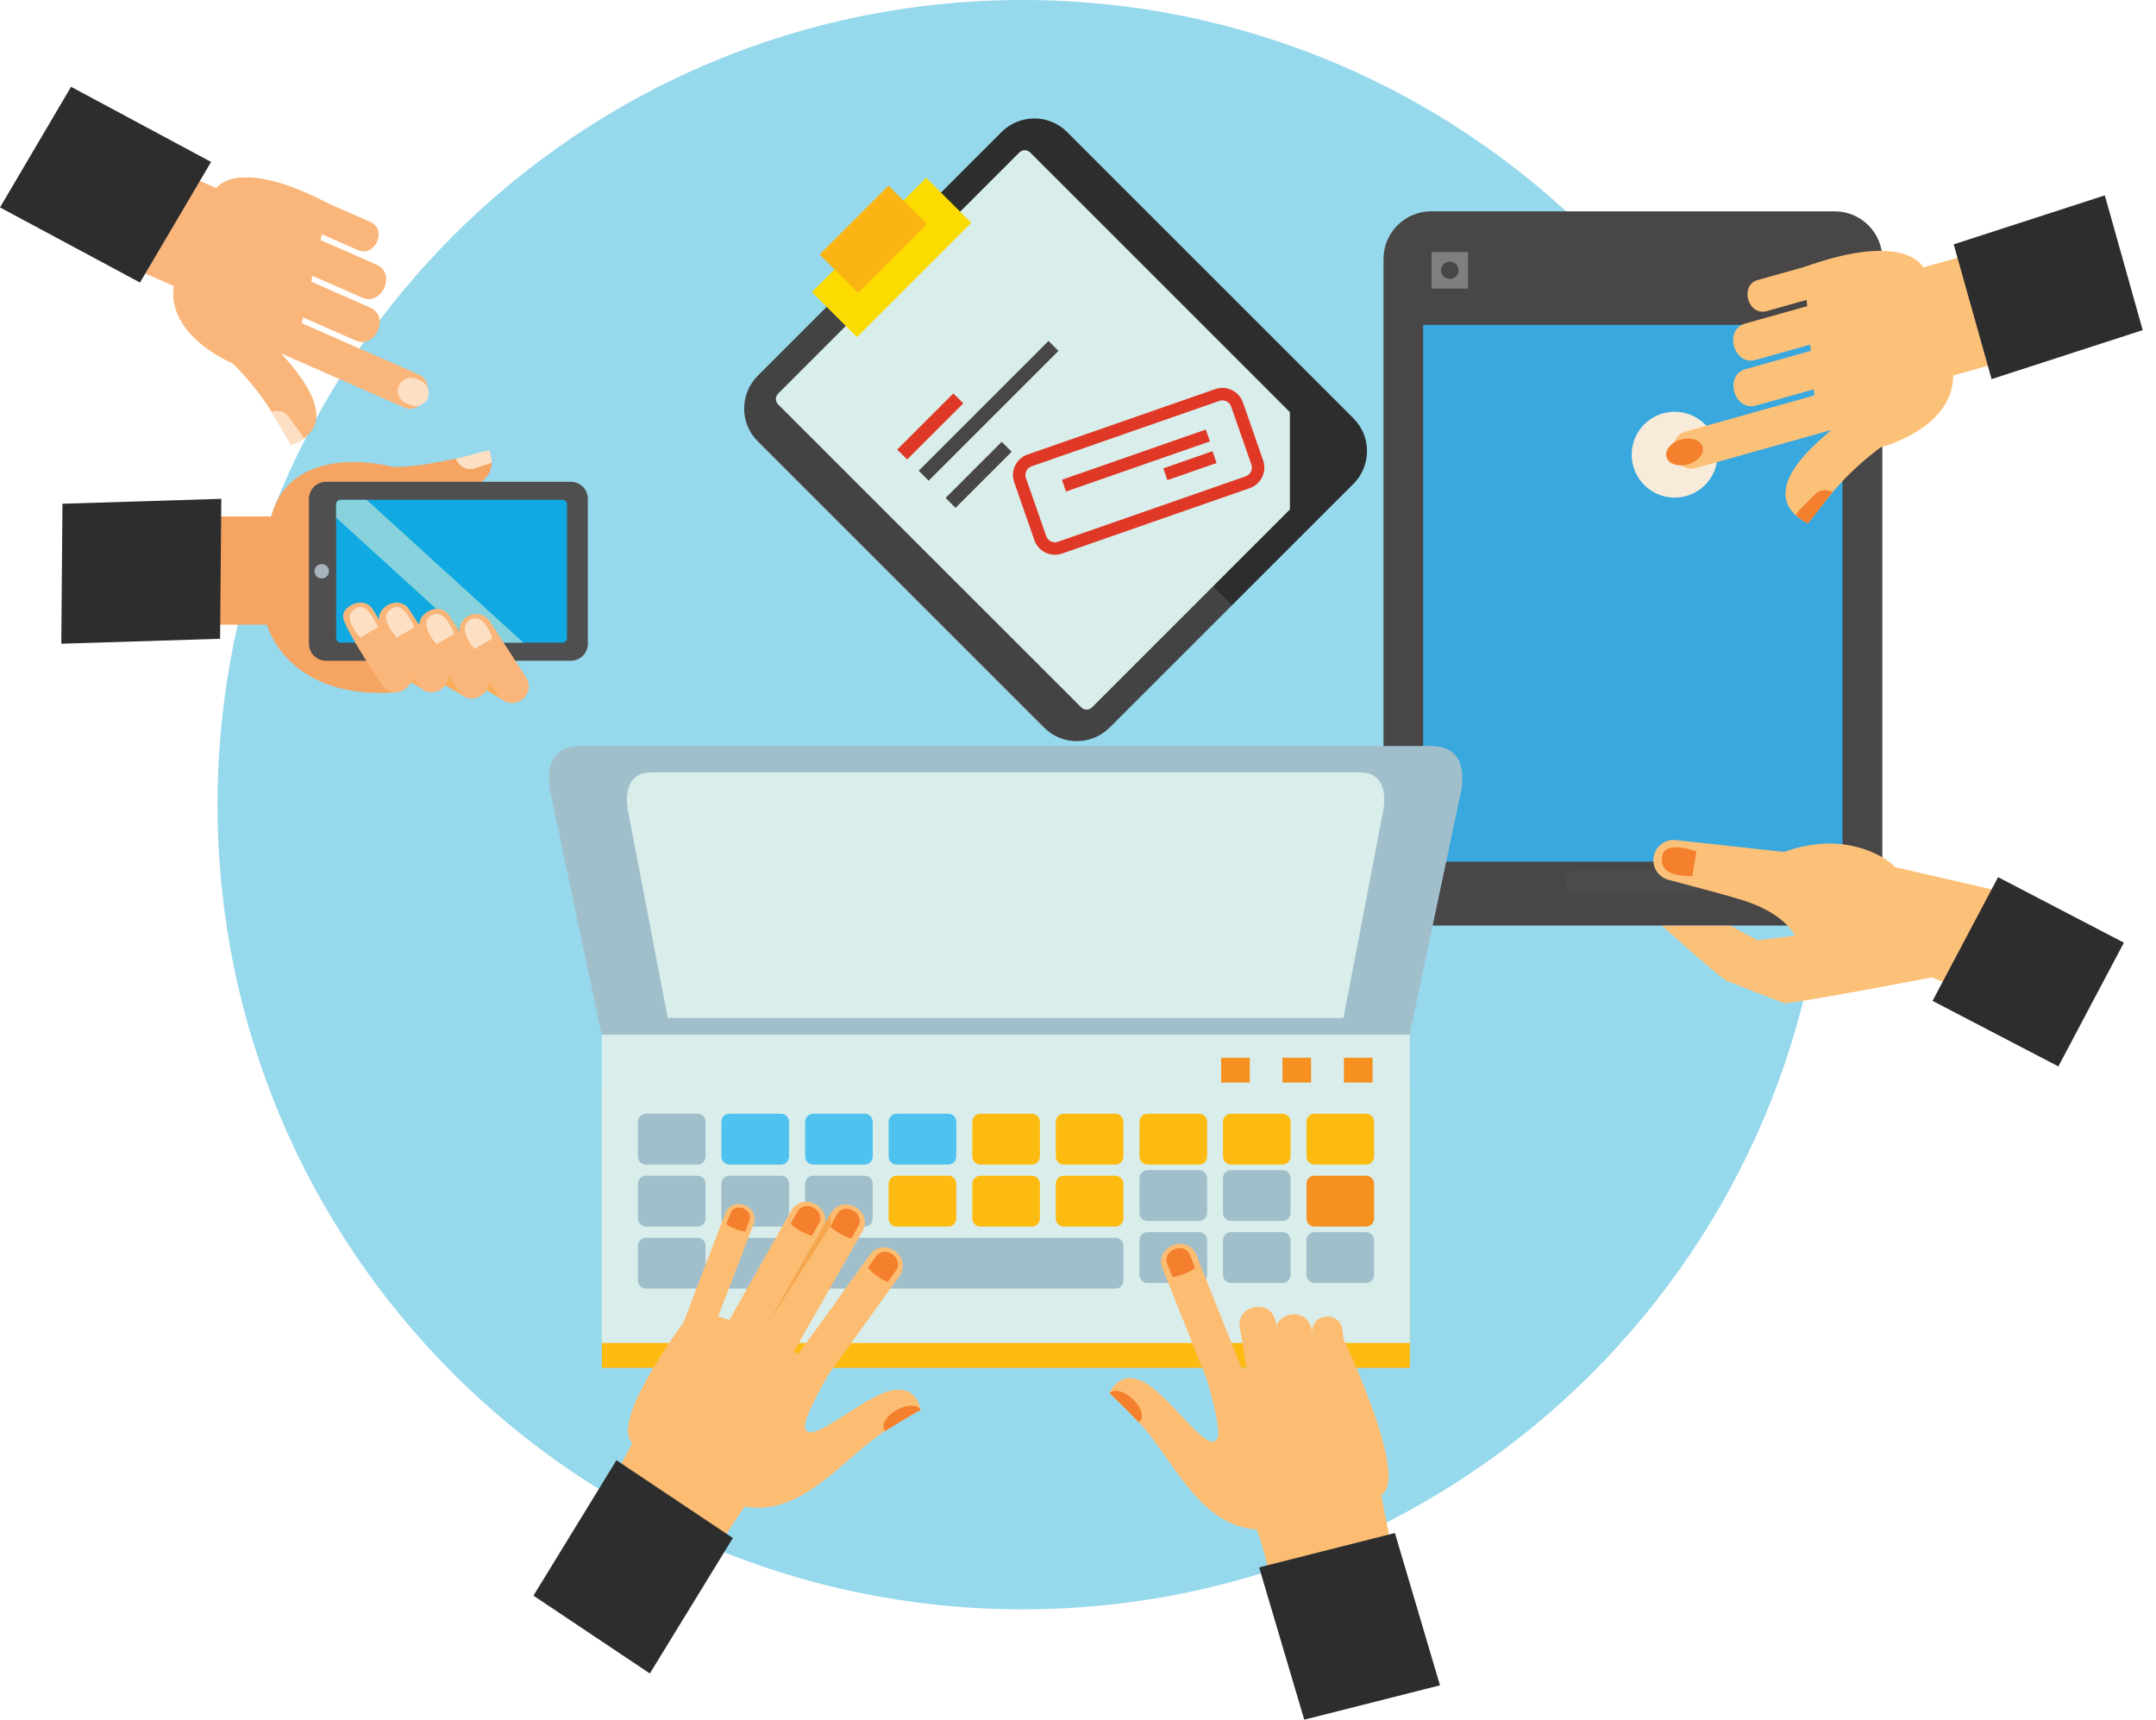 <svg width="94" height="75" viewBox="0 0 94 75" fill="none" xmlns="http://www.w3.org/2000/svg">
<path d="M79.671 35.093C79.671 54.475 63.959 70.186 44.578 70.186C25.196 70.186 9.484 54.475 9.484 35.093C9.484 15.712 25.196 0 44.578 0C63.959 0 79.671 15.712 79.671 35.093Z" fill="#96D8EC"/>
<path d="M11.638 27.242H6.781V22.523H11.829C12.401 20.271 14.801 19.813 17.132 20.361C18.354 20.391 19.962 19.962 21.33 19.711C22.271 21.881 16.825 22.211 14.198 22.409L17.269 30.196C12.479 30.532 11.638 27.242 11.638 27.242Z" fill="#F6A461"/>
<path d="M19.886 20.011C19.885 20.008 19.884 20.006 19.883 20.002C20.376 19.901 20.795 19.755 21.326 19.625C21.396 19.785 21.434 20.021 21.439 20.162C21.346 20.221 21.338 20.217 20.708 20.425C20.366 20.537 19.999 20.352 19.886 20.011Z" fill="#FDE0C4"/>
<path d="M24.89 21.014H14.21C13.802 21.014 13.469 21.346 13.469 21.755V28.074C13.469 28.483 13.802 28.816 14.21 28.816H24.89C25.298 28.816 25.63 28.483 25.63 28.074V21.755C25.63 21.346 25.298 21.014 24.89 21.014Z" fill="#4F4F4F"/>
<path d="M24.519 28.027H14.856C14.745 28.027 14.656 27.938 14.656 27.827V22C14.656 21.889 14.745 21.799 14.856 21.799H24.519C24.629 21.799 24.72 21.889 24.72 22V27.827C24.72 27.938 24.629 28.027 24.519 28.027Z" fill="#11A9E1"/>
<path d="M14.027 25.229C13.852 25.229 13.711 25.088 13.711 24.914C13.711 24.739 13.852 24.598 14.027 24.598C14.2 24.598 14.343 24.739 14.343 24.914C14.343 25.088 14.2 25.229 14.027 25.229Z" fill="#A7B2BC"/>
<path d="M22.819 28.027H20.636L14.656 22.576V22C14.656 21.889 14.745 21.799 14.856 21.799H15.987L22.819 28.027Z" fill="#87D2DC"/>
<path d="M18.585 30.152L17.18 29.311L17.987 29.481L18.585 30.152Z" fill="#FAAD58"/>
<path d="M20.249 30.385L18.844 29.543L19.648 29.311L20.249 30.385Z" fill="#FAAD58"/>
<path d="M21.859 30.489L20.453 29.647L21.258 29.414L21.859 30.489Z" fill="#FAAD58"/>
<path d="M17.993 29.492C17.979 29.797 17.822 29.943 17.599 30.088C17.287 30.289 16.871 30.2 16.67 29.888C16.67 29.888 15.415 28.038 15.049 27.19C14.984 27.038 14.781 26.664 15.356 26.37C15.654 26.217 16.037 26.238 16.261 26.584L17.993 29.492Z" fill="#FAB67A"/>
<path d="M19.593 26.857L20.033 27.537C20.02 27.289 20.133 27.042 20.357 26.898C20.724 26.661 21.156 26.784 21.359 27.101L22.94 29.549C23.154 29.881 23.059 30.323 22.727 30.537L22.713 30.547C22.381 30.76 21.937 30.666 21.726 30.334L21.323 29.715C21.336 30.033 21.175 30.205 20.935 30.359C20.621 30.561 20.208 30.471 20.005 30.159L19.575 29.492C19.546 30.123 18.638 30.485 18.252 29.887C18.252 29.887 16.377 27.32 16.533 26.866C16.579 26.654 16.737 26.472 16.938 26.37C17.235 26.217 17.62 26.238 17.843 26.584L18.273 27.25C18.298 26.643 19.202 26.247 19.593 26.857Z" fill="#FAB67A"/>
<path d="M20.539 27.005C20.872 26.831 21.218 27.158 21.47 27.841L20.695 28.302C20.159 27.674 20.146 27.209 20.539 27.005Z" fill="#FDE0C4"/>
<path d="M18.878 26.801C19.232 26.675 19.511 26.951 19.809 27.637L19.034 28.098C18.498 27.471 18.459 26.951 18.878 26.801Z" fill="#FDE0C4"/>
<path d="M17.144 26.51C17.479 26.338 17.747 26.723 18.074 27.346L17.3 27.807C16.764 27.178 16.667 26.753 17.144 26.51Z" fill="#FDE0C4"/>
<path d="M15.558 26.51C15.893 26.338 16.16 26.723 16.488 27.346L15.713 27.807C15.178 27.178 15.081 26.753 15.558 26.51Z" fill="#FDE0C4"/>
<path d="M12.016 13.593C11.658 13.436 11.241 13.599 11.084 13.957L11.021 14.098C10.864 14.457 11.026 14.874 11.385 15.031L17.607 17.764C18.465 18.14 19.115 16.712 18.238 16.326L12.016 13.593Z" fill="#FAB67A"/>
<path d="M11.523 11.386C11.166 11.229 10.748 11.392 10.591 11.75L10.528 11.892C10.372 12.249 10.535 12.666 10.893 12.824L15.509 14.852C16.366 15.229 17.016 13.799 16.14 13.414L11.523 11.386Z" fill="#FAB67A"/>
<path d="M11.804 9.515C11.446 9.358 11.028 9.521 10.873 9.878L10.809 10.021C10.653 10.378 10.815 10.795 11.173 10.953L15.789 12.981C16.648 13.357 17.297 11.927 16.421 11.543L11.804 9.515Z" fill="#FAB67A"/>
<path d="M9.425 8.203L8.035 7.594L6.164 11.853L7.573 12.473C7.278 14.69 10.14 15.844 10.14 15.844C10.969 16.677 11.473 17.366 11.85 17.967C12.184 18.499 12.419 18.963 12.693 19.399C12.904 19.322 13.079 19.233 13.225 19.135C14.977 17.949 12.14 15.365 11.975 15.091L13.161 14.098L14.331 8.883C10.601 6.919 9.557 8.03 9.425 8.203Z" fill="#FAB67A"/>
<path d="M18.146 16.521C17.857 16.394 17.519 16.526 17.392 16.815C17.265 17.105 17.397 17.442 17.687 17.57L17.893 17.661C18.182 17.787 18.52 17.656 18.648 17.366C18.774 17.076 18.642 16.739 18.354 16.611L18.146 16.521Z" fill="#FDE0C4"/>
<path d="M13.627 8.572L16.153 9.682C16.902 10.011 16.346 11.233 15.614 10.911L13.086 9.801L13.627 8.572Z" fill="#FAB67A"/>
<path d="M11.852 17.966C12.185 18.498 12.42 18.962 12.694 19.398C12.905 19.321 13.08 19.232 13.226 19.134C13.187 18.97 13.165 18.968 12.583 18.175C12.411 17.942 12.108 17.863 11.852 17.966Z" fill="#FDE0C4"/>
<path d="M33.04 16.384C32.25 17.174 32.247 18.454 33.031 19.238L45.529 31.736C46.313 32.52 47.593 32.517 48.383 31.727L53.695 26.415L38.352 11.072L33.04 16.384Z" fill="#434343"/>
<path d="M46.518 5.752L59.015 18.25C59.799 19.034 59.796 20.314 59.007 21.103L53.694 26.415L38.352 11.073L43.664 5.76C44.453 4.971 45.733 4.968 46.518 5.752Z" fill="#2D2D2D"/>
<path d="M44.913 6.647L56.239 17.975V22.219L47.608 30.851C47.478 30.98 47.27 30.98 47.142 30.851L33.924 17.635C33.796 17.506 33.796 17.297 33.924 17.169L44.445 6.647C44.575 6.519 44.783 6.519 44.913 6.647Z" fill="#D9EEEB"/>
<path d="M46.149 15.303L40.488 20.964L40.055 20.53L45.715 14.869L46.149 15.303Z" fill="#484646"/>
<path d="M43.674 19.267L41.227 21.715L41.66 22.149L44.108 19.701L43.674 19.267Z" fill="#484646"/>
<path d="M41.565 17.158L39.117 19.605L39.551 20.04L41.999 17.592L41.565 17.158Z" fill="#DF3826"/>
<path d="M40.383 7.754L35.398 12.738L37.363 14.703L42.347 9.718L40.383 7.754Z" fill="#FCDC00"/>
<path d="M38.739 8.095L35.734 11.1L37.41 12.775L40.414 9.77L38.739 8.095Z" fill="#FAB515"/>
<path d="M53.164 17.483C53.374 17.41 53.604 17.521 53.677 17.731L54.559 20.261C54.633 20.471 54.521 20.7 54.312 20.773L46.126 23.627C45.916 23.7 45.686 23.589 45.613 23.379L44.731 20.849C44.658 20.64 44.769 20.41 44.979 20.337L53.164 17.483ZM52.985 16.969L44.799 19.823C44.306 19.995 44.045 20.535 44.217 21.029L45.099 23.558C45.271 24.052 45.812 24.313 46.305 24.141L54.49 21.288C54.983 21.116 55.245 20.575 55.073 20.081L54.191 17.551C54.019 17.058 53.478 16.797 52.985 16.969Z" fill="#DF3826"/>
<path d="M52.572 18.734L46.297 20.922L46.476 21.437L52.752 19.249L52.572 18.734Z" fill="#DF3826"/>
<path d="M53.043 20.192L50.898 20.94L50.719 20.426L52.864 19.678L53.043 20.192Z" fill="#DF3826"/>
<path d="M72.536 31.564V35.809L70.414 33.687L72.536 31.564Z" fill="#3DBFCD"/>
<path d="M88.015 43.884V41.877H86.008V43.884H88.015ZM87.011 42.401C87.276 42.401 87.492 42.616 87.492 42.881C87.492 43.146 87.276 43.36 87.011 43.36C86.746 43.36 86.532 43.146 86.532 42.881C86.532 42.616 86.746 42.401 87.011 42.401Z" fill="#7D7F80"/>
<path d="M62.398 40.366H79.992C81.14 40.366 82.07 39.435 82.07 38.288V11.295C82.07 10.147 81.14 9.217 79.992 9.217H62.398C61.251 9.217 60.32 10.147 60.32 11.295V38.288C60.32 39.435 61.251 40.366 62.398 40.366Z" fill="#484646"/>
<path d="M64.007 12.585V10.992H62.414V12.585H64.007ZM63.21 11.408C63.422 11.408 63.592 11.579 63.592 11.789C63.592 11.999 63.422 12.169 63.21 12.169C63.001 12.169 62.83 11.999 62.83 11.789C62.83 11.579 63.001 11.408 63.21 11.408Z" fill="#7D7F80"/>
<path d="M68.227 38.457C68.227 38.191 68.442 37.975 68.708 37.975H73.677C73.943 37.975 74.159 38.191 74.159 38.457C74.159 38.724 73.943 38.939 73.677 38.939H68.708C68.442 38.939 68.227 38.724 68.227 38.457Z" fill="#4B4D4D"/>
<path d="M80.332 14.168H62.047V37.579H80.332V14.168Z" fill="#39A8DF"/>
<path d="M86.3 43.472L84.232 42.626C84.232 42.626 79.431 43.55 77.816 43.762L75.236 42.759C74.26 42.006 72.463 40.369 72.463 40.369H75.433L76.631 41.006L78.257 40.808C78.257 40.808 77.847 39.825 75.905 39.236C74.865 38.921 73.81 38.662 72.764 38.375C72.342 38.274 72.053 37.878 72.089 37.445C72.128 36.95 72.569 36.584 73.062 36.638L77.791 37.154C77.791 37.154 79.132 36.603 80.564 36.852C81.999 37.106 82.633 37.819 82.633 37.819L89.059 39.296L86.3 43.472Z" fill="#FCC179"/>
<path d="M73.784 38.21L73.964 37.137C73.141 36.836 72.546 36.892 72.468 37.34C72.365 37.935 72.787 38.212 73.784 38.21Z" fill="#F4802D"/>
<path d="M73.012 17.957C74.046 17.957 74.885 18.795 74.885 19.829C74.885 20.863 74.046 21.701 73.012 21.701C71.979 21.701 71.141 20.863 71.141 19.829C71.141 18.795 71.978 17.957 73.012 17.957Z" fill="#F8EBDA"/>
<path d="M80.374 16.889C80.768 16.778 81.18 17.008 81.291 17.404L81.335 17.561C81.445 17.956 81.215 18.367 80.82 18.478L73.943 20.409C72.995 20.675 72.527 19.093 73.495 18.82L80.374 16.889Z" fill="#FCC179"/>
<path d="M81.215 14.665C81.61 14.553 82.021 14.785 82.133 15.18L82.177 15.337C82.288 15.732 82.058 16.142 81.662 16.254L76.559 17.687C75.611 17.953 75.145 16.369 76.113 16.097L81.215 14.665Z" fill="#FCC179"/>
<path d="M81.201 12.676C81.596 12.565 82.007 12.796 82.118 13.192L82.161 13.348C82.272 13.744 82.041 14.154 81.646 14.265L76.544 15.698C75.596 15.964 75.129 14.381 76.098 14.109L81.201 12.676Z" fill="#FCC179"/>
<path d="M83.86 11.661L87.41 10.664L88.732 15.372L85.161 16.375C85.143 18.726 81.994 19.508 81.994 19.508C81.009 20.253 80.383 20.895 79.902 21.466C79.477 21.971 79.164 22.419 78.817 22.833C78.609 22.721 78.437 22.604 78.3 22.48C76.651 20.988 79.983 18.715 80.195 18.454L79.106 17.246L78.654 11.648C82.825 10.151 83.747 11.46 83.86 11.661Z" fill="#FCC179"/>
<path d="M91.769 8.52L93.42 14.397L86.832 16.534L85.18 10.656L91.769 8.52Z" fill="#2D2D2D"/>
<path d="M92.6 41.111L89.743 46.508L84.258 43.65L87.115 38.254L92.6 41.111Z" fill="#2D2D2D"/>
<path d="M79.436 11.426L76.644 12.21C75.817 12.442 76.216 13.795 77.026 13.568L79.818 12.783L79.436 11.426Z" fill="#FCC179"/>
<path d="M79.906 21.463C79.482 21.969 79.169 22.417 78.822 22.831C78.613 22.719 78.442 22.602 78.305 22.478C78.371 22.312 78.393 22.314 79.116 21.574C79.328 21.356 79.655 21.319 79.906 21.463Z" fill="#F4802D"/>
<path d="M73.292 19.167C73.727 19.044 74.148 19.188 74.234 19.487C74.318 19.788 74.033 20.129 73.597 20.252C73.161 20.374 72.74 20.23 72.656 19.931C72.571 19.631 72.856 19.288 73.292 19.167Z" fill="#F4802D"/>
<path d="M61.469 47.312H26.242V59.655H61.469V47.312Z" fill="#FDBB11"/>
<path d="M61.469 45.123H26.242V58.568H61.469V45.123Z" fill="#D9EEEB"/>
<path d="M30.763 50.434C30.763 50.63 30.608 50.789 30.415 50.789H28.161C27.969 50.789 27.812 50.63 27.812 50.434V48.928C27.812 48.731 27.969 48.572 28.161 48.572H30.415C30.608 48.572 30.763 48.731 30.763 48.928V50.434Z" fill="#A1BFCB"/>
<path d="M34.401 50.434C34.401 50.63 34.247 50.789 34.055 50.789H31.8C31.608 50.789 31.453 50.63 31.453 50.434V48.928C31.453 48.731 31.608 48.572 31.8 48.572H34.055C34.247 48.572 34.401 48.731 34.401 48.928V50.434Z" fill="#4FC2EF"/>
<path d="M38.051 50.434C38.051 50.63 37.896 50.789 37.705 50.789H35.45C35.257 50.789 35.102 50.63 35.102 50.434V48.928C35.102 48.731 35.257 48.572 35.45 48.572H37.705C37.896 48.572 38.051 48.731 38.051 48.928V50.434Z" fill="#4FC2EF"/>
<path d="M41.694 50.434C41.694 50.63 41.538 50.789 41.345 50.789H39.09C38.898 50.789 38.742 50.63 38.742 50.434V48.928C38.742 48.731 38.898 48.572 39.09 48.572H41.345C41.538 48.572 41.694 48.731 41.694 48.928V50.434Z" fill="#4FC2EF"/>
<path d="M45.34 50.434C45.34 50.63 45.186 50.789 44.995 50.789H42.738C42.547 50.789 42.391 50.63 42.391 50.434V48.928C42.391 48.731 42.547 48.572 42.738 48.572H44.995C45.186 48.572 45.34 48.731 45.34 48.928V50.434Z" fill="#FDBB11"/>
<path d="M48.981 50.434C48.981 50.63 48.827 50.789 48.635 50.789H46.378C46.187 50.789 46.031 50.63 46.031 50.434V48.928C46.031 48.731 46.187 48.572 46.378 48.572H48.635C48.827 48.572 48.981 48.731 48.981 48.928V50.434Z" fill="#FDBB11"/>
<path d="M52.631 50.434C52.631 50.63 52.475 50.789 52.284 50.789H50.027C49.836 50.789 49.68 50.63 49.68 50.434V48.928C49.68 48.731 49.836 48.572 50.027 48.572H52.284C52.475 48.572 52.631 48.731 52.631 48.928V50.434Z" fill="#FDBB11"/>
<path d="M56.269 50.434C56.269 50.63 56.113 50.789 55.922 50.789H53.668C53.474 50.789 53.32 50.63 53.32 50.434V48.928C53.32 48.731 53.474 48.572 53.668 48.572H55.922C56.113 48.572 56.269 48.731 56.269 48.928V50.434Z" fill="#FDBB11"/>
<path d="M59.91 50.434C59.91 50.63 59.755 50.789 59.563 50.789H57.308C57.116 50.789 56.961 50.63 56.961 50.434V48.928C56.961 48.731 57.116 48.572 57.308 48.572H59.563C59.755 48.572 59.91 48.731 59.91 48.928V50.434Z" fill="#FDBB11"/>
<path d="M30.763 53.138C30.763 53.334 30.608 53.493 30.415 53.493H28.161C27.969 53.493 27.812 53.334 27.812 53.138V51.63C27.812 51.434 27.969 51.275 28.161 51.275H30.415C30.608 51.275 30.763 51.434 30.763 51.63V53.138Z" fill="#A1BFCB"/>
<path d="M34.401 53.138C34.401 53.334 34.247 53.493 34.055 53.493H31.8C31.608 53.493 31.453 53.334 31.453 53.138V51.63C31.453 51.434 31.608 51.275 31.8 51.275H34.055C34.247 51.275 34.401 51.434 34.401 51.63V53.138Z" fill="#A1BFCB"/>
<path d="M38.051 53.138C38.051 53.334 37.896 53.493 37.705 53.493H35.45C35.257 53.493 35.102 53.334 35.102 53.138V51.63C35.102 51.434 35.257 51.275 35.45 51.275H37.705C37.896 51.275 38.051 51.434 38.051 51.63V53.138Z" fill="#A1BFCB"/>
<path d="M41.694 53.138C41.694 53.334 41.538 53.493 41.345 53.493H39.09C38.898 53.493 38.742 53.334 38.742 53.138V51.63C38.742 51.434 38.898 51.275 39.09 51.275H41.345C41.538 51.275 41.694 51.434 41.694 51.63V53.138Z" fill="#FDBB11"/>
<path d="M45.34 53.138C45.34 53.334 45.186 53.493 44.995 53.493H42.738C42.547 53.493 42.391 53.334 42.391 53.138V51.63C42.391 51.434 42.547 51.275 42.738 51.275H44.995C45.186 51.275 45.34 51.434 45.34 51.63V53.138Z" fill="#FDBB11"/>
<path d="M48.981 53.138C48.981 53.334 48.827 53.493 48.635 53.493H46.378C46.187 53.493 46.031 53.334 46.031 53.138V51.63C46.031 51.434 46.187 51.275 46.378 51.275H48.635C48.827 51.275 48.981 51.434 48.981 51.63V53.138Z" fill="#FDBB11"/>
<path d="M52.631 52.894C52.631 53.09 52.475 53.249 52.284 53.249H50.027C49.836 53.249 49.68 53.09 49.68 52.894V51.386C49.68 51.191 49.836 51.031 50.027 51.031H52.284C52.475 51.031 52.631 51.191 52.631 51.386V52.894Z" fill="#A1BFCB"/>
<path d="M56.269 52.894C56.269 53.09 56.113 53.249 55.922 53.249H53.668C53.474 53.249 53.32 53.09 53.32 52.894V51.386C53.32 51.191 53.474 51.031 53.668 51.031H55.922C56.113 51.031 56.269 51.191 56.269 51.386V52.894Z" fill="#A1BFCB"/>
<path d="M59.91 53.138C59.91 53.334 59.755 53.493 59.563 53.493H57.308C57.116 53.493 56.961 53.334 56.961 53.138V51.63C56.961 51.434 57.116 51.275 57.308 51.275H59.563C59.755 51.275 59.91 51.434 59.91 51.63V53.138Z" fill="#F6901E"/>
<path d="M30.763 55.844C30.763 56.039 30.608 56.198 30.415 56.198H28.161C27.969 56.198 27.812 56.039 27.812 55.844V54.335C27.812 54.14 27.969 53.98 28.161 53.98H30.415C30.608 53.98 30.763 54.14 30.763 54.335V55.844Z" fill="#A1BFCB"/>
<path d="M34.401 55.844C34.401 56.039 34.247 56.198 34.055 56.198H31.8C31.608 56.198 31.453 56.039 31.453 55.844V54.335C31.453 54.14 31.608 53.98 31.8 53.98H34.055C34.247 53.98 34.401 54.14 34.401 54.335V55.844Z" fill="#A1BFCB"/>
<path d="M48.638 53.98H35.45C35.257 53.98 35.102 54.14 35.102 54.335V55.844C35.102 56.039 35.257 56.198 35.45 56.198H48.638C48.83 56.198 48.984 56.039 48.984 55.844V54.335C48.984 54.14 48.83 53.98 48.638 53.98Z" fill="#A1BFCB"/>
<path d="M52.631 55.599C52.631 55.795 52.475 55.954 52.284 55.954H50.027C49.836 55.954 49.68 55.795 49.68 55.599V54.092C49.68 53.895 49.836 53.736 50.027 53.736H52.284C52.475 53.736 52.631 53.895 52.631 54.092V55.599Z" fill="#A1BFCB"/>
<path d="M56.269 55.599C56.269 55.795 56.113 55.954 55.922 55.954H53.668C53.474 55.954 53.32 55.795 53.32 55.599V54.092C53.32 53.895 53.474 53.736 53.668 53.736H55.922C56.113 53.736 56.269 53.895 56.269 54.092V55.599Z" fill="#A1BFCB"/>
<path d="M59.91 55.599C59.91 55.795 59.755 55.954 59.563 55.954H57.308C57.116 55.954 56.961 55.795 56.961 55.599V54.092C56.961 53.895 57.116 53.736 57.308 53.736H59.563C59.755 53.736 59.91 53.895 59.91 54.092V55.599Z" fill="#A1BFCB"/>
<path d="M54.49 46.129H53.242V47.212H54.49V46.129Z" fill="#F6901E"/>
<path d="M57.162 46.129H55.914V47.212H57.162V46.129Z" fill="#F6901E"/>
<path d="M59.842 46.129H58.594V47.212H59.842V46.129Z" fill="#F6901E"/>
<path d="M39.203 55.668L35.626 60.631C35.016 61.477 33.715 60.563 34.336 59.701L37.914 54.739C38.529 53.885 39.817 54.816 39.203 55.668Z" fill="#FCBD73"/>
<path d="M32.847 53.407L31.032 58.147C30.722 58.956 29.485 58.5 29.801 57.676L31.616 52.935C31.927 52.121 33.159 52.593 32.847 53.407Z" fill="#FCBD73"/>
<path d="M27.568 62.925C27.245 63.675 24.308 68.644 23.945 69.221L28.52 71.83C29.486 70.538 31.728 66.653 32.479 65.705C34.998 66.165 36.86 63.492 38.597 62.406C39.452 61.872 40.138 61.484 40.138 61.484C40.138 61.484 39.973 60.266 38.655 60.7C37.335 61.132 35.268 63.104 35.096 62.255C35.008 61.821 36.148 59.909 36.148 59.909C36.148 59.909 33.937 58.436 32.527 57.844C31.116 57.251 30.18 57.158 30.18 57.158C30.18 57.158 26.507 61.94 27.568 62.925Z" fill="#FCBD73"/>
<path d="M37.591 53.72L34.56 59.035C34.044 59.941 32.653 59.172 33.18 58.248L36.209 52.933C36.731 52.02 38.11 52.808 37.591 53.72Z" fill="#FCBD73"/>
<path d="M38.215 54.765C37.87 55.247 37.869 55.239 37.844 55.298C38.074 55.555 38.377 55.773 38.694 55.91C38.742 55.868 38.734 55.87 39.081 55.389C39.228 55.185 39.154 54.88 38.916 54.707C38.662 54.525 38.353 54.575 38.215 54.765Z" fill="#F4802D"/>
<path d="M35.867 53.599L32.858 58.925C32.344 59.833 30.951 59.069 31.475 58.143L34.483 52.817C35.001 51.901 36.384 52.684 35.867 53.599Z" fill="#FCBD73"/>
<path d="M34.788 52.809C34.497 53.325 34.496 53.318 34.477 53.38C34.734 53.61 35.059 53.794 35.389 53.895C35.432 53.847 35.425 53.851 35.717 53.334C35.84 53.115 35.732 52.82 35.475 52.675C35.204 52.521 34.904 52.605 34.788 52.809Z" fill="#F4802D"/>
<path d="M31.857 52.891C31.681 53.351 31.68 53.344 31.672 53.397C31.911 53.555 32.2 53.665 32.484 53.709C32.513 53.664 32.508 53.667 32.684 53.208C32.759 53.013 32.634 52.783 32.405 52.697C32.164 52.604 31.927 52.709 31.857 52.891Z" fill="#F4802D"/>
<path d="M38.55 62.342C38.562 62.365 38.577 62.387 38.596 62.406C39.451 61.872 40.137 61.484 40.137 61.484C40.009 61.246 39.549 61.245 39.11 61.482C38.672 61.719 38.42 62.105 38.55 62.342Z" fill="#F4802D"/>
<path d="M36.509 52.926C36.215 53.442 36.214 53.435 36.195 53.496C36.452 53.728 36.776 53.912 37.105 54.015C37.149 53.968 37.142 53.971 37.436 53.456C37.56 53.236 37.453 52.941 37.198 52.795C36.927 52.641 36.625 52.722 36.509 52.926Z" fill="#F4802D"/>
<path d="M36.206 52.932L33.477 57.721L36.198 53.496L36.206 52.932Z" fill="#F5A64F"/>
<path d="M50.69 55.336L52.959 61.017C53.347 61.986 54.83 61.416 54.435 60.428L52.167 54.747C51.777 53.77 50.3 54.36 50.69 55.336Z" fill="#FCBD73"/>
<path d="M57.217 58.15L57.521 60.382C57.626 61.241 58.936 61.099 58.83 60.223L58.526 57.992C58.422 57.126 57.113 57.284 57.217 58.15Z" fill="#FCBD73"/>
<path d="M60.222 65.195C60.354 66.001 61.536 71.623 61.75 72.27L56.678 73.692C56.054 72.205 55.283 67.804 54.783 66.703C52.229 66.54 51.07 63.495 49.647 62.02C48.947 61.295 48.375 60.752 48.375 60.752C48.375 60.752 48.829 59.611 50.005 60.351C51.181 61.09 52.709 63.504 53.081 62.721C53.272 62.322 52.628 60.191 52.628 60.191C56.155 58.931 57.975 59.004 58.582 58.412C58.582 58.412 61.49 64.496 60.222 65.195Z" fill="#FCBD73"/>
<path d="M54.074 57.998L54.437 60.173C54.718 61.177 56.254 60.767 55.966 59.744L55.605 57.568C55.32 56.556 53.79 56.985 54.074 57.998Z" fill="#FCBD73"/>
<path d="M51.87 54.7C52.09 55.25 52.092 55.243 52.102 55.306C51.817 55.5 51.47 55.638 51.13 55.695C51.093 55.642 51.1 55.647 50.88 55.095C50.787 54.862 50.932 54.583 51.206 54.474C51.496 54.359 51.783 54.481 51.87 54.7Z" fill="#F4802D"/>
<path d="M55.636 58.32L56.11 60.476C56.389 61.481 57.926 61.078 57.642 60.053L57.167 57.897C56.888 56.883 55.355 57.307 55.636 58.32Z" fill="#FCBD73"/>
<path d="M49.708 61.971C49.69 61.99 49.669 62.007 49.647 62.021C48.947 61.297 48.375 60.754 48.375 60.754C48.558 60.554 49.004 60.664 49.372 61C49.74 61.337 49.891 61.772 49.708 61.971Z" fill="#F4802D"/>
<path d="M62.38 32.535H45.025H44.519H25.309C23.909 32.535 23.792 33.686 24.023 34.679L26.231 45.123H44.519H45.025H61.458L63.666 34.679C63.898 33.686 63.78 32.535 62.38 32.535Z" fill="#A1BFCB"/>
<path d="M62.782 73.5L56.864 74.998L54.898 68.356L60.817 66.857L62.782 73.5Z" fill="#2D2D2D"/>
<path d="M28.333 72.983L23.258 69.589L26.877 63.682L31.952 67.076L28.333 72.983Z" fill="#2D2D2D"/>
<path d="M2.672 28.074L2.723 21.969L9.649 21.754L9.596 27.858L2.672 28.074Z" fill="#2D2D2D"/>
<path d="M0 9.046L3.098 3.785L9.203 7.062L6.104 12.322L0 9.046Z" fill="#2D2D2D"/>
<path d="M59.287 33.685H28.401C27.32 33.685 27.229 34.664 27.409 35.509L29.113 44.392H58.574L60.279 35.509C60.458 34.664 60.368 33.685 59.287 33.685Z" fill="#D9EEEB"/>
</svg>
